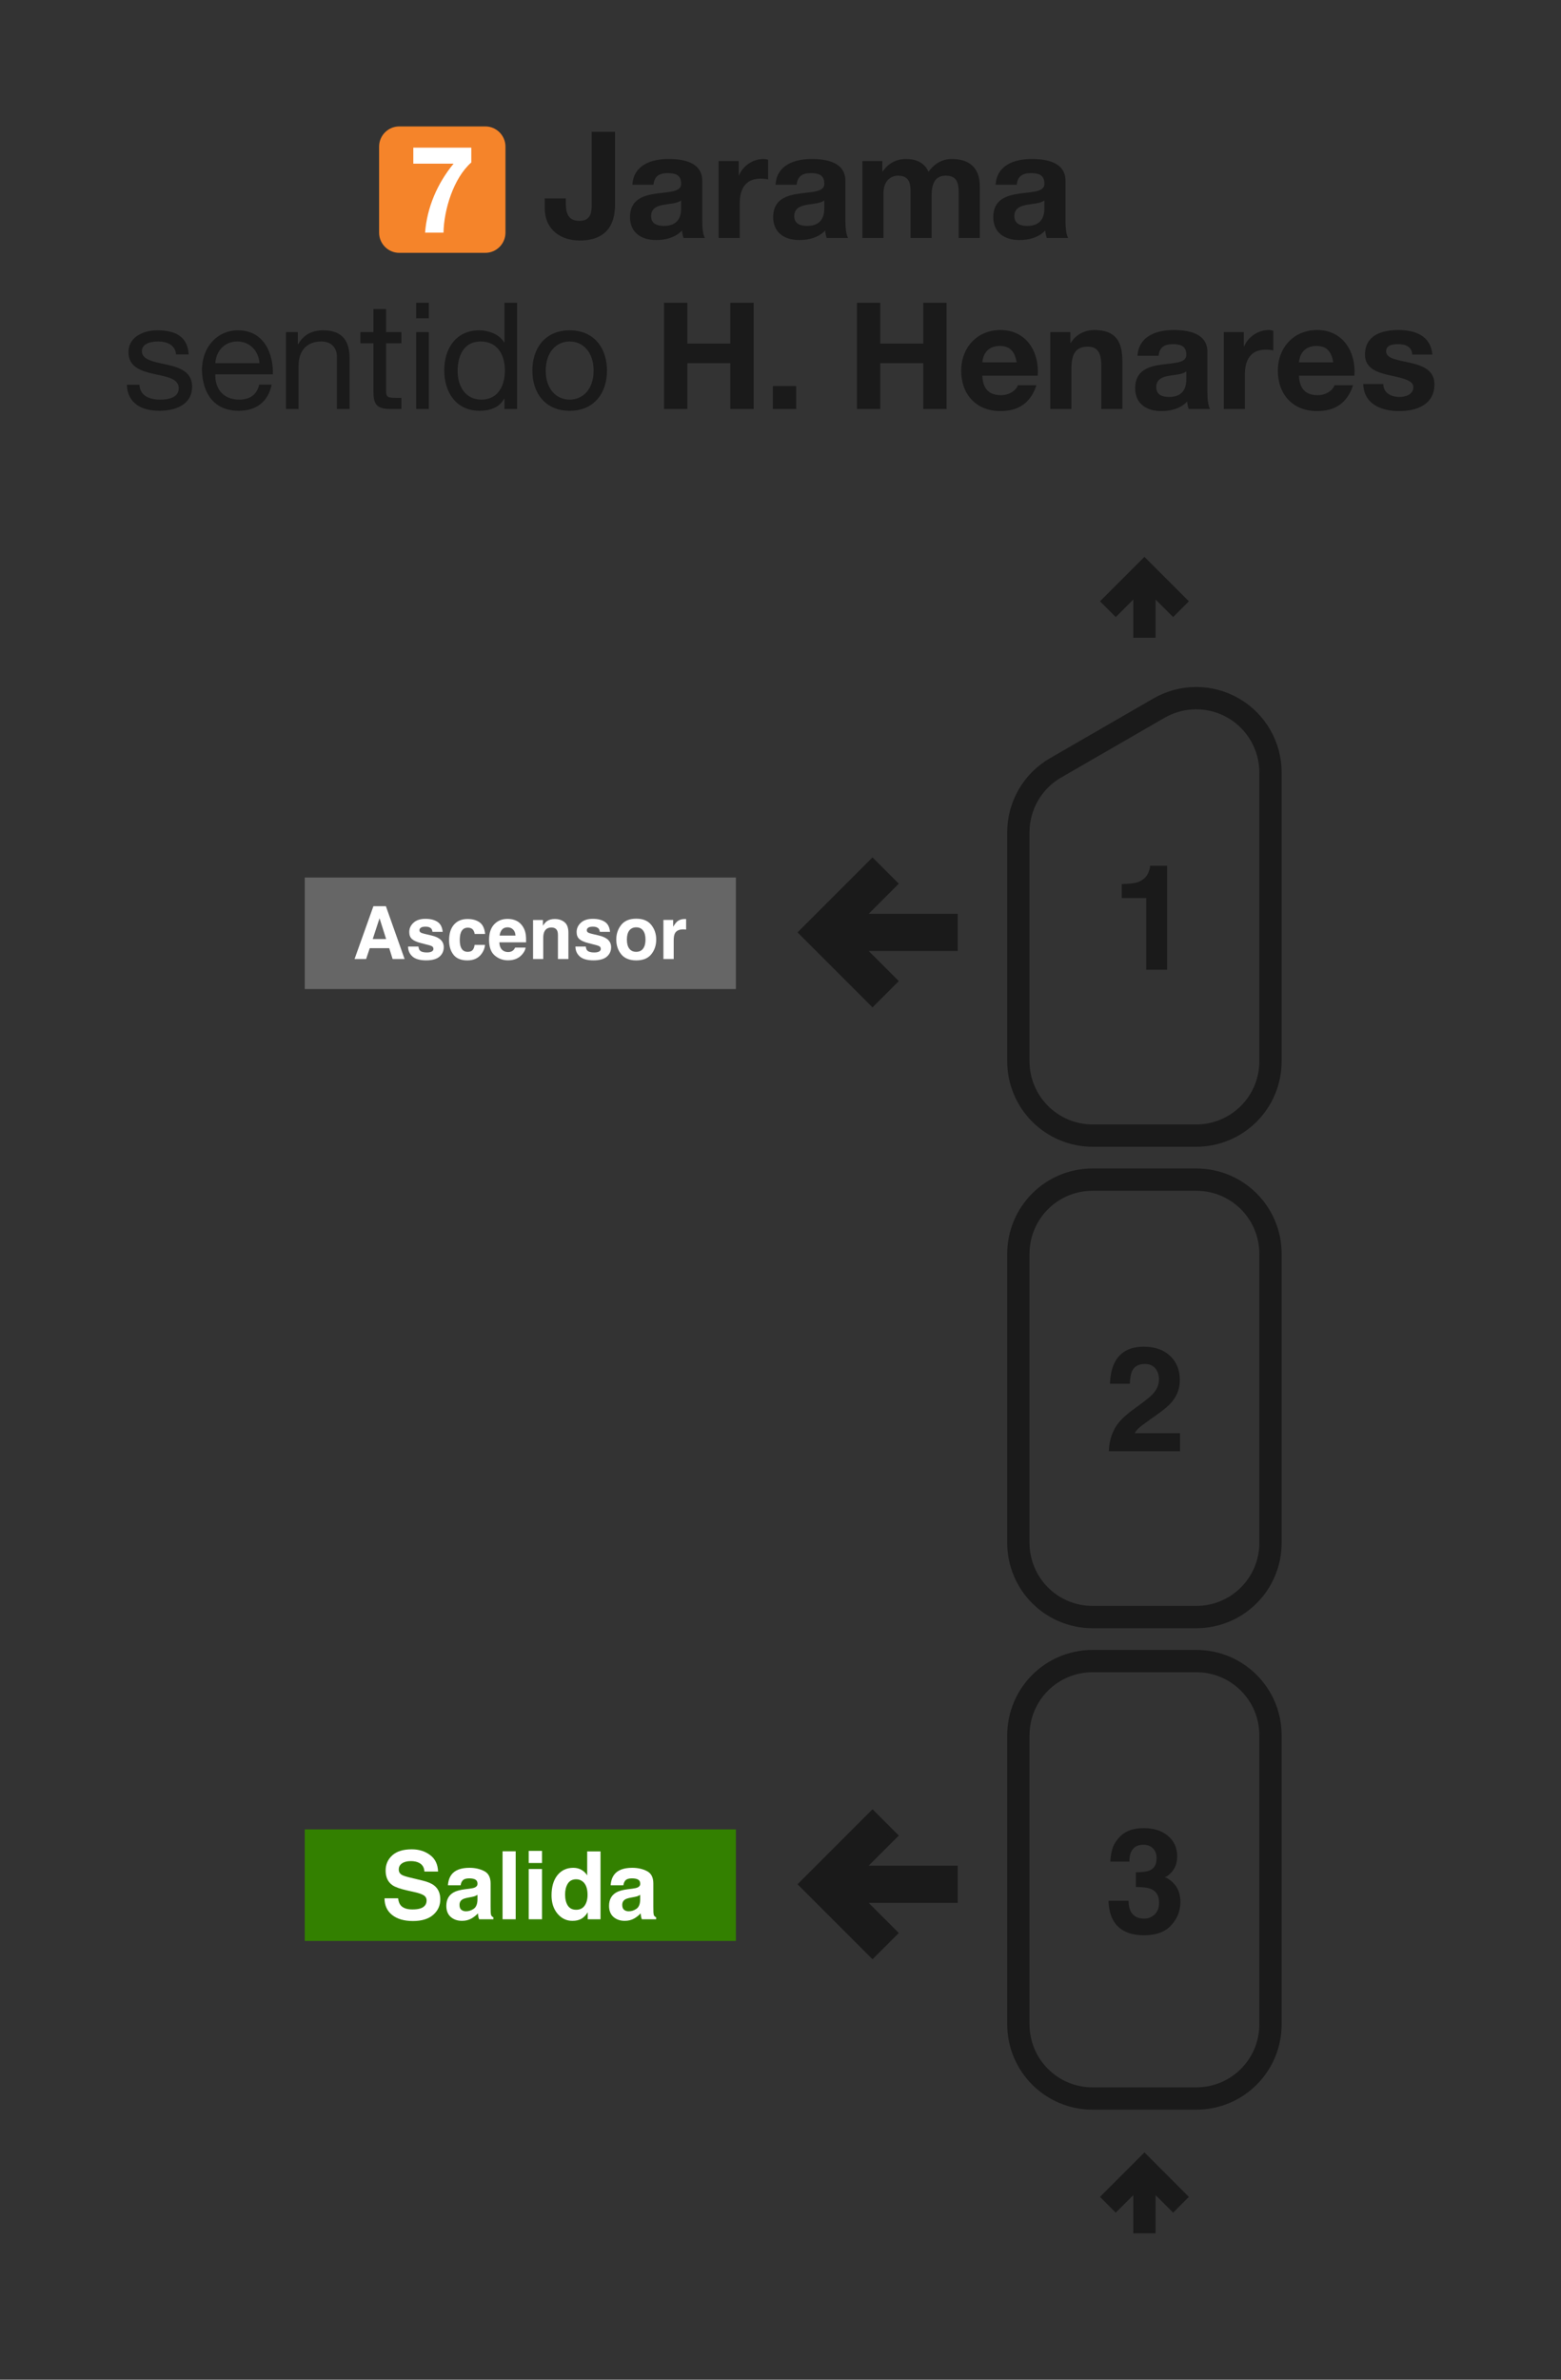 <svg width="210" height="320" viewBox="0 0 210 320" fill="none" xmlns="http://www.w3.org/2000/svg">
<rect x="0" y="0" width="210" height="320" fill="#333333" stroke="none"/>
<path d="M128.346 255.379H115.656L120.209 259.93L117.379 262.758L108 253.379L117.379 244L120.209 246.828L115.656 251.38H128.346V255.379Z" fill="#1A1A1A" stroke="#1A1A1A"/>
<path d="M128.346 127.379H115.656L120.209 131.93L117.379 134.758L108 125.379L117.379 116L120.209 118.828L115.656 123.38H128.346V127.379Z" fill="#1A1A1A" stroke="#1A1A1A"/>
<path fill-rule="evenodd" clip-rule="evenodd" d="M41 118H99V133H41V118Z" fill="#666666"/>
<path d="M50.143 126.277H51.947L51.059 123.479L50.143 126.277ZM50.235 121.854H51.913L54.431 128.963H52.82L52.362 127.502H49.743L49.251 128.963H47.698L50.235 121.854Z" fill="white"/>
<path d="M56.293 127.285C56.322 127.529 56.384 127.703 56.481 127.805C56.651 127.989 56.966 128.08 57.426 128.08C57.696 128.08 57.91 128.04 58.068 127.96C58.228 127.879 58.309 127.759 58.309 127.598C58.309 127.444 58.245 127.326 58.116 127.246C57.987 127.166 57.51 127.027 56.684 126.831C56.089 126.683 55.669 126.498 55.425 126.277C55.18 126.058 55.058 125.743 55.058 125.331C55.058 124.846 55.248 124.429 55.627 124.082C56.01 123.732 56.547 123.556 57.238 123.556C57.894 123.556 58.428 123.688 58.839 123.952C59.254 124.212 59.492 124.664 59.553 125.307H58.179C58.159 125.13 58.109 124.99 58.029 124.887C57.878 124.701 57.621 124.608 57.257 124.608C56.958 124.608 56.745 124.654 56.616 124.748C56.491 124.841 56.428 124.95 56.428 125.076C56.428 125.233 56.495 125.347 56.63 125.418C56.766 125.492 57.243 125.619 58.063 125.799C58.609 125.928 59.02 126.122 59.293 126.383C59.563 126.646 59.698 126.976 59.698 127.371C59.698 127.892 59.503 128.318 59.114 128.65C58.728 128.977 58.13 129.141 57.32 129.141C56.494 129.141 55.883 128.968 55.487 128.621C55.095 128.27 54.899 127.825 54.899 127.285H56.293Z" fill="white"/>
<path d="M63.855 125.592C63.83 125.395 63.764 125.219 63.658 125.061C63.503 124.849 63.264 124.743 62.939 124.743C62.476 124.743 62.159 124.973 61.989 125.432C61.899 125.677 61.854 126.002 61.854 126.407C61.854 126.793 61.899 127.103 61.989 127.338C62.153 127.775 62.462 127.994 62.915 127.994C63.236 127.994 63.465 127.907 63.6 127.733C63.735 127.559 63.817 127.334 63.846 127.058H65.249C65.217 127.476 65.066 127.871 64.796 128.244C64.365 128.846 63.727 129.146 62.881 129.146C62.035 129.146 61.413 128.895 61.015 128.394C60.616 127.892 60.416 127.241 60.416 126.441C60.416 125.537 60.637 124.834 61.077 124.333C61.518 123.831 62.126 123.58 62.9 123.58C63.56 123.58 64.098 123.728 64.516 124.024C64.937 124.32 65.187 124.842 65.264 125.592H63.855Z" fill="white"/>
<path d="M68.283 124.699C67.964 124.699 67.717 124.799 67.54 124.998C67.366 125.198 67.257 125.468 67.212 125.809H69.349C69.326 125.445 69.215 125.17 69.016 124.984C68.82 124.794 68.575 124.699 68.283 124.699ZM68.283 123.566C68.72 123.566 69.114 123.648 69.464 123.812C69.815 123.976 70.104 124.235 70.332 124.588C70.538 124.9 70.672 125.262 70.733 125.674C70.768 125.915 70.783 126.262 70.776 126.715H67.178C67.197 127.243 67.363 127.613 67.675 127.825C67.865 127.957 68.093 128.023 68.36 128.023C68.643 128.023 68.873 127.942 69.05 127.781C69.146 127.695 69.231 127.574 69.305 127.42H70.709C70.673 127.732 70.511 128.048 70.222 128.37C69.771 128.881 69.141 129.137 68.331 129.137C67.662 129.137 67.072 128.921 66.561 128.49C66.05 128.059 65.794 127.359 65.794 126.387C65.794 125.477 66.024 124.78 66.484 124.294C66.947 123.809 67.546 123.566 68.283 123.566H68.283Z" fill="white"/>
<path d="M74.616 123.58C75.159 123.58 75.603 123.723 75.947 124.01C76.294 124.293 76.468 124.764 76.468 125.423V128.963H75.06V125.765C75.06 125.489 75.023 125.277 74.949 125.129C74.814 124.859 74.556 124.723 74.177 124.723C73.711 124.723 73.391 124.921 73.217 125.317C73.127 125.526 73.082 125.793 73.082 126.117V128.963H71.712V123.715H73.039V124.482C73.216 124.212 73.383 124.018 73.54 123.899C73.823 123.686 74.182 123.58 74.616 123.58V123.58Z" fill="white"/>
<path d="M78.807 127.285C78.836 127.529 78.899 127.703 78.995 127.805C79.165 127.989 79.481 128.08 79.94 128.08C80.21 128.08 80.424 128.04 80.582 127.96C80.743 127.879 80.823 127.759 80.823 127.598C80.823 127.444 80.759 127.326 80.63 127.246C80.501 127.166 80.024 127.027 79.198 126.831C78.603 126.683 78.183 126.498 77.939 126.277C77.694 126.058 77.572 125.743 77.572 125.331C77.572 124.846 77.762 124.429 78.141 124.082C78.524 123.732 79.061 123.556 79.752 123.556C80.408 123.556 80.942 123.688 81.354 123.952C81.768 124.212 82.006 124.664 82.067 125.307H80.693C80.674 125.13 80.624 124.99 80.543 124.887C80.392 124.701 80.135 124.608 79.772 124.608C79.473 124.608 79.259 124.654 79.13 124.748C79.005 124.841 78.942 124.95 78.942 125.076C78.942 125.233 79.01 125.347 79.145 125.418C79.28 125.492 79.757 125.619 80.577 125.799C81.124 125.928 81.534 126.122 81.807 126.383C82.077 126.646 82.212 126.976 82.212 127.371C82.212 127.892 82.018 128.318 81.629 128.65C81.243 128.977 80.645 129.141 79.834 129.141C79.008 129.141 78.397 128.968 78.001 128.621C77.609 128.27 77.413 127.825 77.413 127.285H78.807Z" fill="white"/>
<path d="M85.588 127.994C85.99 127.994 86.299 127.85 86.514 127.564C86.73 127.278 86.838 126.871 86.838 126.344C86.838 125.817 86.73 125.412 86.514 125.129C86.299 124.842 85.99 124.699 85.588 124.699C85.186 124.699 84.876 124.842 84.657 125.129C84.442 125.412 84.334 125.817 84.334 126.344C84.334 126.871 84.442 127.278 84.657 127.564C84.876 127.85 85.186 127.994 85.588 127.994ZM88.28 126.344C88.28 127.116 88.058 127.777 87.614 128.326C87.17 128.873 86.497 129.146 85.593 129.146C84.69 129.146 84.016 128.873 83.572 128.326C83.129 127.777 82.907 127.116 82.907 126.344C82.907 125.585 83.129 124.928 83.572 124.371C84.016 123.815 84.69 123.537 85.593 123.537C86.497 123.537 87.17 123.815 87.614 124.371C88.058 124.928 88.28 125.585 88.28 126.344Z" fill="white"/>
<path d="M92.119 123.58C92.144 123.58 92.165 123.582 92.181 123.585C92.201 123.585 92.241 123.587 92.302 123.59V124.999C92.215 124.989 92.138 124.983 92.071 124.979C92.003 124.976 91.948 124.974 91.907 124.974C91.353 124.974 90.982 125.154 90.792 125.515C90.686 125.717 90.633 126.029 90.633 126.45V128.963H89.249V123.706H90.561V124.622C90.773 124.272 90.958 124.032 91.116 123.904C91.373 123.688 91.707 123.581 92.119 123.581V123.58Z" fill="white"/>
<path fill-rule="evenodd" clip-rule="evenodd" d="M41 246H99V261H41V246Z" fill="#338000"/>
<path d="M53.554 255.264C53.612 255.682 53.725 255.994 53.895 256.201C54.205 256.577 54.737 256.765 55.49 256.765C55.941 256.765 56.307 256.715 56.588 256.616C57.121 256.426 57.388 256.072 57.388 255.556C57.388 255.254 57.256 255.02 56.991 254.855C56.727 254.694 56.311 254.551 55.744 254.427L54.776 254.21C53.825 253.995 53.167 253.762 52.803 253.509C52.187 253.088 51.878 252.428 51.878 251.531C51.878 250.713 52.176 250.033 52.772 249.491C53.368 248.949 54.242 248.679 55.397 248.679C56.36 248.679 57.181 248.935 57.86 249.448C58.542 249.956 58.9 250.696 58.933 251.668H57.097C57.064 251.118 56.824 250.727 56.377 250.496C56.079 250.343 55.709 250.266 55.266 250.266C54.774 250.266 54.381 250.365 54.087 250.564C53.794 250.762 53.647 251.039 53.647 251.395C53.647 251.721 53.792 251.965 54.081 252.126C54.267 252.234 54.664 252.36 55.273 252.505L56.849 252.883C57.539 253.048 58.06 253.27 58.412 253.547C58.958 253.976 59.231 254.599 59.231 255.413C59.231 256.248 58.911 256.943 58.27 257.497C57.632 258.047 56.731 258.321 55.564 258.321C54.373 258.321 53.436 258.051 52.753 257.509C52.071 256.963 51.73 256.215 51.73 255.264H53.554Z" fill="white"/>
<path d="M64.232 254.799C64.121 254.869 64.007 254.927 63.891 254.973C63.779 255.014 63.624 255.053 63.426 255.091L63.029 255.165C62.656 255.231 62.389 255.312 62.228 255.407C61.955 255.568 61.819 255.818 61.819 256.157C61.819 256.459 61.901 256.678 62.067 256.815C62.236 256.947 62.441 257.013 62.681 257.013C63.062 257.013 63.411 256.901 63.73 256.678C64.052 256.455 64.22 256.048 64.232 255.456V254.799ZM63.159 253.974C63.486 253.933 63.719 253.881 63.86 253.819C64.112 253.712 64.238 253.544 64.238 253.317C64.238 253.04 64.141 252.85 63.947 252.747C63.757 252.639 63.475 252.585 63.103 252.585C62.685 252.585 62.389 252.689 62.216 252.895C62.092 253.048 62.009 253.255 61.968 253.516H60.261C60.298 252.924 60.464 252.439 60.758 252.058C61.225 251.463 62.028 251.165 63.165 251.165C63.906 251.165 64.563 251.312 65.138 251.606C65.713 251.899 66.001 252.453 66.001 253.267V256.368C66.001 256.583 66.005 256.843 66.013 257.149C66.025 257.381 66.061 257.538 66.118 257.621C66.176 257.703 66.263 257.772 66.379 257.825V258.086H64.456C64.402 257.949 64.365 257.821 64.344 257.701C64.323 257.581 64.307 257.445 64.294 257.292C64.05 257.557 63.769 257.782 63.45 257.968C63.07 258.187 62.64 258.297 62.16 258.297C61.548 258.297 61.041 258.123 60.64 257.776C60.242 257.424 60.044 256.928 60.044 256.287C60.044 255.457 60.364 254.855 61.006 254.483C61.357 254.28 61.874 254.136 62.557 254.049L63.159 253.974Z" fill="white"/>
<path d="M69.376 258.086H67.608V248.945H69.376V258.086Z" fill="white"/>
<path d="M72.919 250.52H71.126V248.889H72.919V250.52ZM71.126 251.327H72.919V258.086H71.126V251.327Z" fill="white"/>
<path d="M77.126 251.165C77.535 251.165 77.9 251.256 78.218 251.438C78.537 251.616 78.795 251.864 78.994 252.182V248.958H80.787V258.086H79.068V257.149C78.816 257.55 78.528 257.842 78.206 258.024C77.883 258.206 77.482 258.297 77.002 258.297C76.212 258.297 75.546 257.978 75.004 257.342C74.466 256.701 74.197 255.88 74.197 254.88C74.197 253.726 74.462 252.819 74.992 252.157C75.525 251.496 76.237 251.165 77.126 251.165V251.165ZM77.511 256.808C78.011 256.808 78.392 256.622 78.652 256.25C78.913 255.878 79.043 255.397 79.043 254.805C79.043 253.979 78.834 253.387 78.417 253.032C78.16 252.817 77.862 252.709 77.523 252.709C77.006 252.709 76.626 252.906 76.381 253.298C76.141 253.687 76.022 254.171 76.022 254.75C76.022 255.374 76.144 255.874 76.388 256.25C76.636 256.622 77.01 256.808 77.511 256.808V256.808Z" fill="white"/>
<path d="M86.123 254.799C86.012 254.869 85.898 254.927 85.782 254.973C85.67 255.014 85.515 255.053 85.317 255.091L84.92 255.165C84.547 255.231 84.281 255.312 84.119 255.407C83.846 255.568 83.71 255.818 83.71 256.157C83.71 256.459 83.792 256.678 83.958 256.815C84.127 256.947 84.332 257.013 84.572 257.013C84.953 257.013 85.302 256.901 85.621 256.678C85.943 256.455 86.111 256.048 86.123 255.456V254.799ZM85.05 253.974C85.377 253.933 85.61 253.881 85.751 253.819C86.003 253.712 86.13 253.544 86.13 253.317C86.13 253.04 86.032 252.85 85.838 252.747C85.648 252.639 85.366 252.585 84.994 252.585C84.576 252.585 84.281 252.689 84.107 252.895C83.983 253.048 83.9 253.255 83.859 253.516H82.152C82.189 252.924 82.355 252.439 82.649 252.058C83.116 251.463 83.918 251.165 85.056 251.165C85.797 251.165 86.454 251.312 87.029 251.606C87.604 251.899 87.892 252.453 87.892 253.267V256.368C87.892 256.583 87.896 256.843 87.904 257.149C87.917 257.381 87.952 257.538 88.01 257.621C88.067 257.703 88.154 257.772 88.27 257.825V258.086H86.347C86.293 257.949 86.256 257.821 86.235 257.701C86.214 257.581 86.198 257.445 86.185 257.292C85.941 257.557 85.66 257.782 85.341 257.968C84.961 258.187 84.531 258.297 84.051 258.297C83.439 258.297 82.932 258.123 82.531 257.776C82.134 257.424 81.935 256.928 81.935 256.287C81.935 255.457 82.256 254.855 82.897 254.483C83.248 254.28 83.766 254.136 84.448 254.049L85.05 253.974Z" fill="white"/>
<path fill-rule="evenodd" clip-rule="evenodd" d="M137 272.19V233.365C137 227.825 141.46 223.365 147 223.365H160.92C166.46 223.365 170.92 227.825 170.92 233.365V272.19C170.92 277.73 166.46 282.19 160.92 282.19H147C141.46 282.19 137 277.73 137 272.19V272.19Z" stroke="#1A1A1A" stroke-width="3"/>
<path fill-rule="evenodd" clip-rule="evenodd" d="M137 207.449V168.623C137 163.083 141.46 158.623 147 158.623H160.92C166.46 158.623 170.92 163.083 170.92 168.623V207.449C170.92 212.989 166.46 217.449 160.92 217.449H147C141.46 217.449 137 212.989 137 207.449V207.449Z" stroke="#1A1A1A" stroke-width="3"/>
<path d="M170.92 142.708V103.881M137 142.707V111.918M160.92 152.708H147M147 152.707C144.348 152.707 141.804 151.654 139.929 149.778C138.054 147.903 137 145.359 137 142.707M160.92 152.708C163.572 152.708 166.116 151.655 167.991 149.779C169.867 147.904 170.92 145.36 170.92 142.708M155.92 95.221L142 103.258M142 103.258C140.48 104.135 139.217 105.398 138.34 106.918C137.462 108.438 137 110.162 137 111.918M155.92 95.221C157.44 94.343 159.165 93.881 160.92 93.881C162.675 93.881 164.4 94.343 165.92 95.221C167.44 96.099 168.703 97.361 169.58 98.881C170.458 100.401 170.92 102.126 170.92 103.881" stroke="#1A1A1A" stroke-width="3" stroke-linejoin="round"/>
<path d="M149.042 81.918L153.96 77L158.879 81.918M153.96 85.759V77" stroke="#1A1A1A" stroke-width="3"/>
<path d="M150.907 120.758V118.887C151.775 118.848 152.383 118.79 152.73 118.713C153.283 118.591 153.734 118.346 154.081 117.98C154.319 117.729 154.499 117.395 154.621 116.977C154.692 116.726 154.727 116.539 154.727 116.417H157.013V130.404H154.197V120.758H150.907Z" fill="#1A1A1A"/>
<path d="M149.171 195.146C149.197 194.142 149.412 193.226 149.817 192.396C150.209 191.464 151.136 190.477 152.595 189.435C153.862 188.528 154.682 187.879 155.055 187.487C155.627 186.876 155.914 186.207 155.914 185.48C155.914 184.888 155.75 184.396 155.422 184.004C155.094 183.612 154.624 183.416 154.013 183.416C153.177 183.416 152.608 183.728 152.306 184.351C152.132 184.712 152.029 185.284 151.997 186.069H149.325C149.37 184.879 149.586 183.917 149.972 183.184C150.705 181.789 152.007 181.091 153.878 181.091C155.357 181.091 156.534 181.503 157.409 182.326C158.283 183.142 158.721 184.226 158.721 185.577C158.721 186.612 158.412 187.532 157.795 188.335C157.39 188.869 156.724 189.464 155.798 190.12L154.698 190.901C154.01 191.39 153.537 191.744 153.28 191.962C153.029 192.181 152.817 192.435 152.644 192.724H158.75V195.146H149.171Z" fill="#1A1A1A"/>
<path d="M151.824 255.594C151.824 256.154 151.914 256.617 152.094 256.983C152.428 257.659 153.036 257.996 153.917 257.996C154.457 257.996 154.926 257.813 155.325 257.446C155.73 257.073 155.933 256.54 155.933 255.845C155.933 254.926 155.56 254.311 154.814 254.003C154.389 253.829 153.721 253.742 152.807 253.742V251.774C153.701 251.762 154.325 251.675 154.679 251.514C155.29 251.244 155.595 250.697 155.595 249.874C155.595 249.34 155.438 248.906 155.123 248.572C154.814 248.237 154.377 248.07 153.811 248.07C153.161 248.07 152.682 248.276 152.373 248.688C152.071 249.099 151.926 249.649 151.939 250.337H149.373C149.399 249.643 149.518 248.983 149.73 248.36C149.955 247.813 150.309 247.308 150.791 246.845C151.151 246.517 151.579 246.266 152.074 246.093C152.57 245.919 153.177 245.832 153.897 245.832C155.235 245.832 156.312 246.18 157.129 246.874C157.952 247.562 158.364 248.488 158.364 249.652C158.364 250.475 158.119 251.17 157.631 251.736C157.322 252.09 157 252.331 156.666 252.459C156.917 252.459 157.277 252.675 157.746 253.106C158.447 253.755 158.798 254.643 158.798 255.768C158.798 256.951 158.386 257.993 157.563 258.893C156.746 259.787 155.534 260.234 153.926 260.234C151.946 260.234 150.57 259.588 149.798 258.295C149.393 257.607 149.168 256.707 149.123 255.594H151.824Z" fill="#1A1A1A"/>
<path d="M149.042 296.477L153.96 291.559L158.879 296.477M153.96 300.318V291.559" stroke="#1A1A1A" stroke-width="3"/>
<path d="M17.065 51.74C17.165 54.3 19.125 55.24 21.445 55.24C23.545 55.24 25.845 54.46 25.845 51.98C25.845 50 24.165 49.42 22.465 49.04C20.885 48.68 19.085 48.44 19.085 47.24C19.085 46.2 20.265 45.92 21.285 45.92C22.385 45.92 23.585 46.34 23.685 47.66H25.385C25.225 45.14 23.465 44.42 21.145 44.42C19.325 44.42 17.285 45.28 17.285 47.36C17.285 51.34 24.045 49.54 24.045 52.2C24.045 53.5 22.605 53.74 21.545 53.74C20.165 53.74 18.825 53.26 18.765 51.74H17.065ZM28.965 48.84C29.065 47.24 30.165 45.92 31.925 45.92C33.625 45.92 34.805 47.22 34.905 48.84H28.965ZM34.865 51.72C34.565 53.08 33.605 53.74 32.185 53.74C29.925 53.74 28.905 52.14 28.965 50.34H36.705C36.805 47.84 35.685 44.42 32.025 44.42C29.205 44.42 27.165 46.68 27.165 49.8C27.265 52.94 28.825 55.24 32.125 55.24C34.465 55.24 36.085 54.02 36.545 51.72H34.865ZM38.468 55H40.167V49.16C40.167 47.3 41.167 45.92 43.227 45.92C44.528 45.92 45.328 46.72 45.328 48V55H47.028V48.2C47.028 45.98 46.188 44.42 43.468 44.42C41.968 44.42 40.828 45.02 40.108 46.3H40.068V44.66H38.468V55ZM51.941 41.56H50.241V44.66H48.481V46.16H50.241V52.74C50.241 54.64 50.941 55 52.701 55H54.001V53.5H53.221C52.161 53.5 51.941 53.38 51.941 52.58V46.16H54.001V44.66H51.941V41.56ZM57.689 40.72H55.989V42.8H57.689V40.72ZM55.989 55H57.689V44.66H55.989V55ZM61.563 49.92C61.563 47.9 62.343 45.92 64.663 45.92C67.003 45.92 67.923 47.82 67.923 49.84C67.923 51.76 67.063 53.74 64.763 53.74C62.563 53.74 61.563 51.86 61.563 49.92ZM69.563 40.72H67.863V46.04H67.823C67.083 44.82 65.523 44.42 64.483 44.42C61.323 44.42 59.763 46.88 59.763 49.8C59.763 52.72 61.343 55.24 64.523 55.24C65.963 55.24 67.263 54.74 67.823 53.6H67.863V55H69.563V40.72ZM73.418 49.84C73.418 47.34 74.858 45.92 76.638 45.92C78.418 45.92 79.858 47.34 79.858 49.84C79.858 52.34 78.418 53.74 76.638 53.74C74.858 53.74 73.418 52.34 73.418 49.84ZM71.618 49.84C71.618 52.86 73.358 55.24 76.638 55.24C79.918 55.24 81.658 52.86 81.658 49.84C81.658 46.8 79.918 44.42 76.638 44.42C73.358 44.42 71.618 46.8 71.618 49.84ZM89.329 55H92.469V48.84H98.249V55H101.389V40.72H98.249V46.2H92.469V40.72H89.329V55ZM103.973 55H107.113V51.92H103.973V55ZM115.286 55H118.426V48.84H124.206V55H127.346V40.72H124.206V46.2H118.426V40.72H115.286V55ZM132.15 48.72C132.21 47.92 132.67 46.52 134.51 46.52C135.89 46.52 136.51 47.28 136.77 48.72H132.15ZM139.61 50.52C139.83 47.34 138.11 44.38 134.59 44.38C131.45 44.38 129.31 46.74 129.31 49.84C129.31 53.04 131.33 55.28 134.59 55.28C136.93 55.28 138.63 54.26 139.43 51.8H136.93C136.75 52.44 135.83 53.14 134.69 53.14C133.09 53.14 132.23 52.34 132.15 50.52H139.61ZM141.295 55H144.135V49.58C144.135 47.48 144.795 46.62 146.335 46.62C147.675 46.62 148.155 47.46 148.155 49.16V55H150.995V48.64C150.995 46.08 150.235 44.38 147.215 44.38C146.015 44.38 144.775 44.92 144.055 46.1H143.995V44.66H141.295V55ZM155.87 47.84C155.97 46.72 156.65 46.28 157.75 46.28C158.75 46.28 159.59 46.48 159.59 47.68C159.71 50 152.75 47.48 152.71 52.18C152.71 54.3 154.25 55.28 156.23 55.28C157.51 55.28 158.81 54.94 159.71 54C159.73 54.34 159.81 54.68 159.91 55H162.79C162.53 54.58 162.43 53.64 162.43 52.7V47.32C162.43 44.84 159.95 44.38 157.89 44.38C155.57 44.38 153.19 45.2 153.03 47.84H155.87ZM159.59 51C159.59 51.64 159.51 53.38 157.29 53.38C156.37 53.38 155.55 53.1 155.55 52.06C155.55 51.02 156.35 50.7 157.23 50.54C158.11 50.38 159.11 50.36 159.59 49.94V51ZM164.635 55H167.475V50.34C167.475 48.5 168.175 47.02 170.275 47.02C170.615 47.02 171.035 47.06 171.295 47.12V44.48C171.095 44.42 170.895 44.38 170.675 44.38C169.255 44.38 167.915 45.28 167.375 46.58H167.335V44.66H164.635V55ZM174.748 48.72C174.808 47.92 175.268 46.52 177.108 46.52C178.488 46.52 179.108 47.28 179.368 48.72H174.748ZM182.208 50.52C182.428 47.34 180.708 44.38 177.188 44.38C174.048 44.38 171.908 46.74 171.908 49.84C171.908 53.04 173.928 55.28 177.188 55.28C179.528 55.28 181.228 54.26 182.028 51.8H179.528C179.348 52.44 178.428 53.14 177.288 53.14C175.688 53.14 174.828 52.34 174.748 50.52H182.208ZM183.393 51.64C183.493 54.38 185.853 55.28 188.253 55.28C190.593 55.28 192.973 54.4 192.973 51.68C192.973 49.76 191.353 49.16 189.693 48.78C188.092 48.4 186.473 48.26 186.473 47.24C186.473 46.38 187.413 46.28 188.053 46.28C189.073 46.28 189.913 46.58 189.993 47.68H192.693C192.473 45.14 190.373 44.38 188.133 44.38C185.913 44.38 183.633 45.06 183.633 47.7C183.633 49.54 185.253 50.08 186.913 50.46C188.933 50.88 190.133 51.2 190.133 52.06C190.133 53.06 189.073 53.38 188.273 53.38C187.173 53.38 186.093 52.86 186.093 51.64H183.393Z" fill="#1A1A1A"/>
<path d="M82.74 17.72H79.6V27.36C79.6 28.38 79.6 29.7 77.94 29.7C76.46 29.7 76.12 28.7 76.12 27.32V26.68H73.28V27.92C73.28 31.04 75.6 32.34 77.98 32.34C82.24 32.34 82.74 29.34 82.74 27.5V17.72ZM87.913 24.84C88.013 23.72 88.693 23.28 89.793 23.28C90.793 23.28 91.633 23.48 91.633 24.68C91.753 27 84.793 24.48 84.753 29.18C84.753 31.3 86.293 32.28 88.273 32.28C89.553 32.28 90.853 31.94 91.753 31C91.773 31.34 91.853 31.68 91.953 32H94.833C94.573 31.58 94.473 30.64 94.473 29.7V24.32C94.473 21.84 91.993 21.38 89.933 21.38C87.613 21.38 85.233 22.2 85.073 24.84H87.913ZM91.633 28C91.633 28.64 91.553 30.38 89.333 30.38C88.413 30.38 87.593 30.1 87.593 29.06C87.593 28.02 88.393 27.7 89.273 27.54C90.153 27.38 91.153 27.36 91.633 26.94V28ZM96.678 32H99.518V27.34C99.518 25.5 100.218 24.02 102.318 24.02C102.658 24.02 103.078 24.06 103.338 24.12V21.48C103.138 21.42 102.938 21.38 102.718 21.38C101.298 21.38 99.958 22.28 99.418 23.58H99.378V21.66H96.678V32ZM107.171 24.84C107.271 23.72 107.951 23.28 109.051 23.28C110.051 23.28 110.891 23.48 110.891 24.68C111.011 27 104.051 24.48 104.011 29.18C104.011 31.3 105.551 32.28 107.531 32.28C108.811 32.28 110.111 31.94 111.011 31C111.031 31.34 111.111 31.68 111.211 32H114.091C113.831 31.58 113.731 30.64 113.731 29.7V24.32C113.731 21.84 111.251 21.38 109.191 21.38C106.871 21.38 104.491 22.2 104.331 24.84H107.171ZM110.891 28C110.891 28.64 110.811 30.38 108.591 30.38C107.671 30.38 106.851 30.1 106.851 29.06C106.851 28.02 107.651 27.7 108.531 27.54C109.411 27.38 110.411 27.36 110.891 26.94V28ZM116.015 32H118.855V26C118.855 23.98 120.215 23.62 120.775 23.62C122.575 23.62 122.495 25 122.495 26.2V32H125.335V26.24C125.335 24.96 125.635 23.62 127.235 23.62C128.855 23.62 128.975 24.76 128.975 26.14V32H131.815V25.08C131.815 22.4 130.235 21.38 128.035 21.38C126.595 21.38 125.535 22.2 124.915 23.1C124.355 21.84 123.195 21.38 121.895 21.38C120.535 21.38 119.475 22 118.735 23.06H118.695V21.66H116.015V32ZM136.78 24.84C136.88 23.72 137.56 23.28 138.66 23.28C139.66 23.28 140.5 23.48 140.5 24.68C140.62 27 133.66 24.48 133.62 29.18C133.62 31.3 135.16 32.28 137.14 32.28C138.42 32.28 139.72 31.94 140.62 31C140.64 31.34 140.72 31.68 140.82 32H143.7C143.44 31.58 143.34 30.64 143.34 29.7V24.32C143.34 21.84 140.86 21.38 138.8 21.38C136.48 21.38 134.1 22.2 133.94 24.84H136.78ZM140.5 28C140.5 28.64 140.42 30.38 138.2 30.38C137.28 30.38 136.46 30.1 136.46 29.06C136.46 28.02 137.26 27.7 138.14 27.54C139.02 27.38 140.02 27.36 140.5 26.94V28Z" fill="#1A1A1A"/>
<path d="M51 19.72C51 18.218 52.218 17 53.72 17H65.28C66.782 17 68 18.218 68 19.72V31.28C68 32.782 66.782 34 65.28 34H53.72C52.218 34 51 32.782 51 31.28V19.72Z" fill="#F5842A"/>
<path d="M63.403 19.856H55.602V22.01H61.02C58.85 24.638 57.446 27.885 57.185 31.28H59.666C59.715 28.228 61.004 23.952 63.403 21.847V19.856Z" fill="white"/>
</svg>
